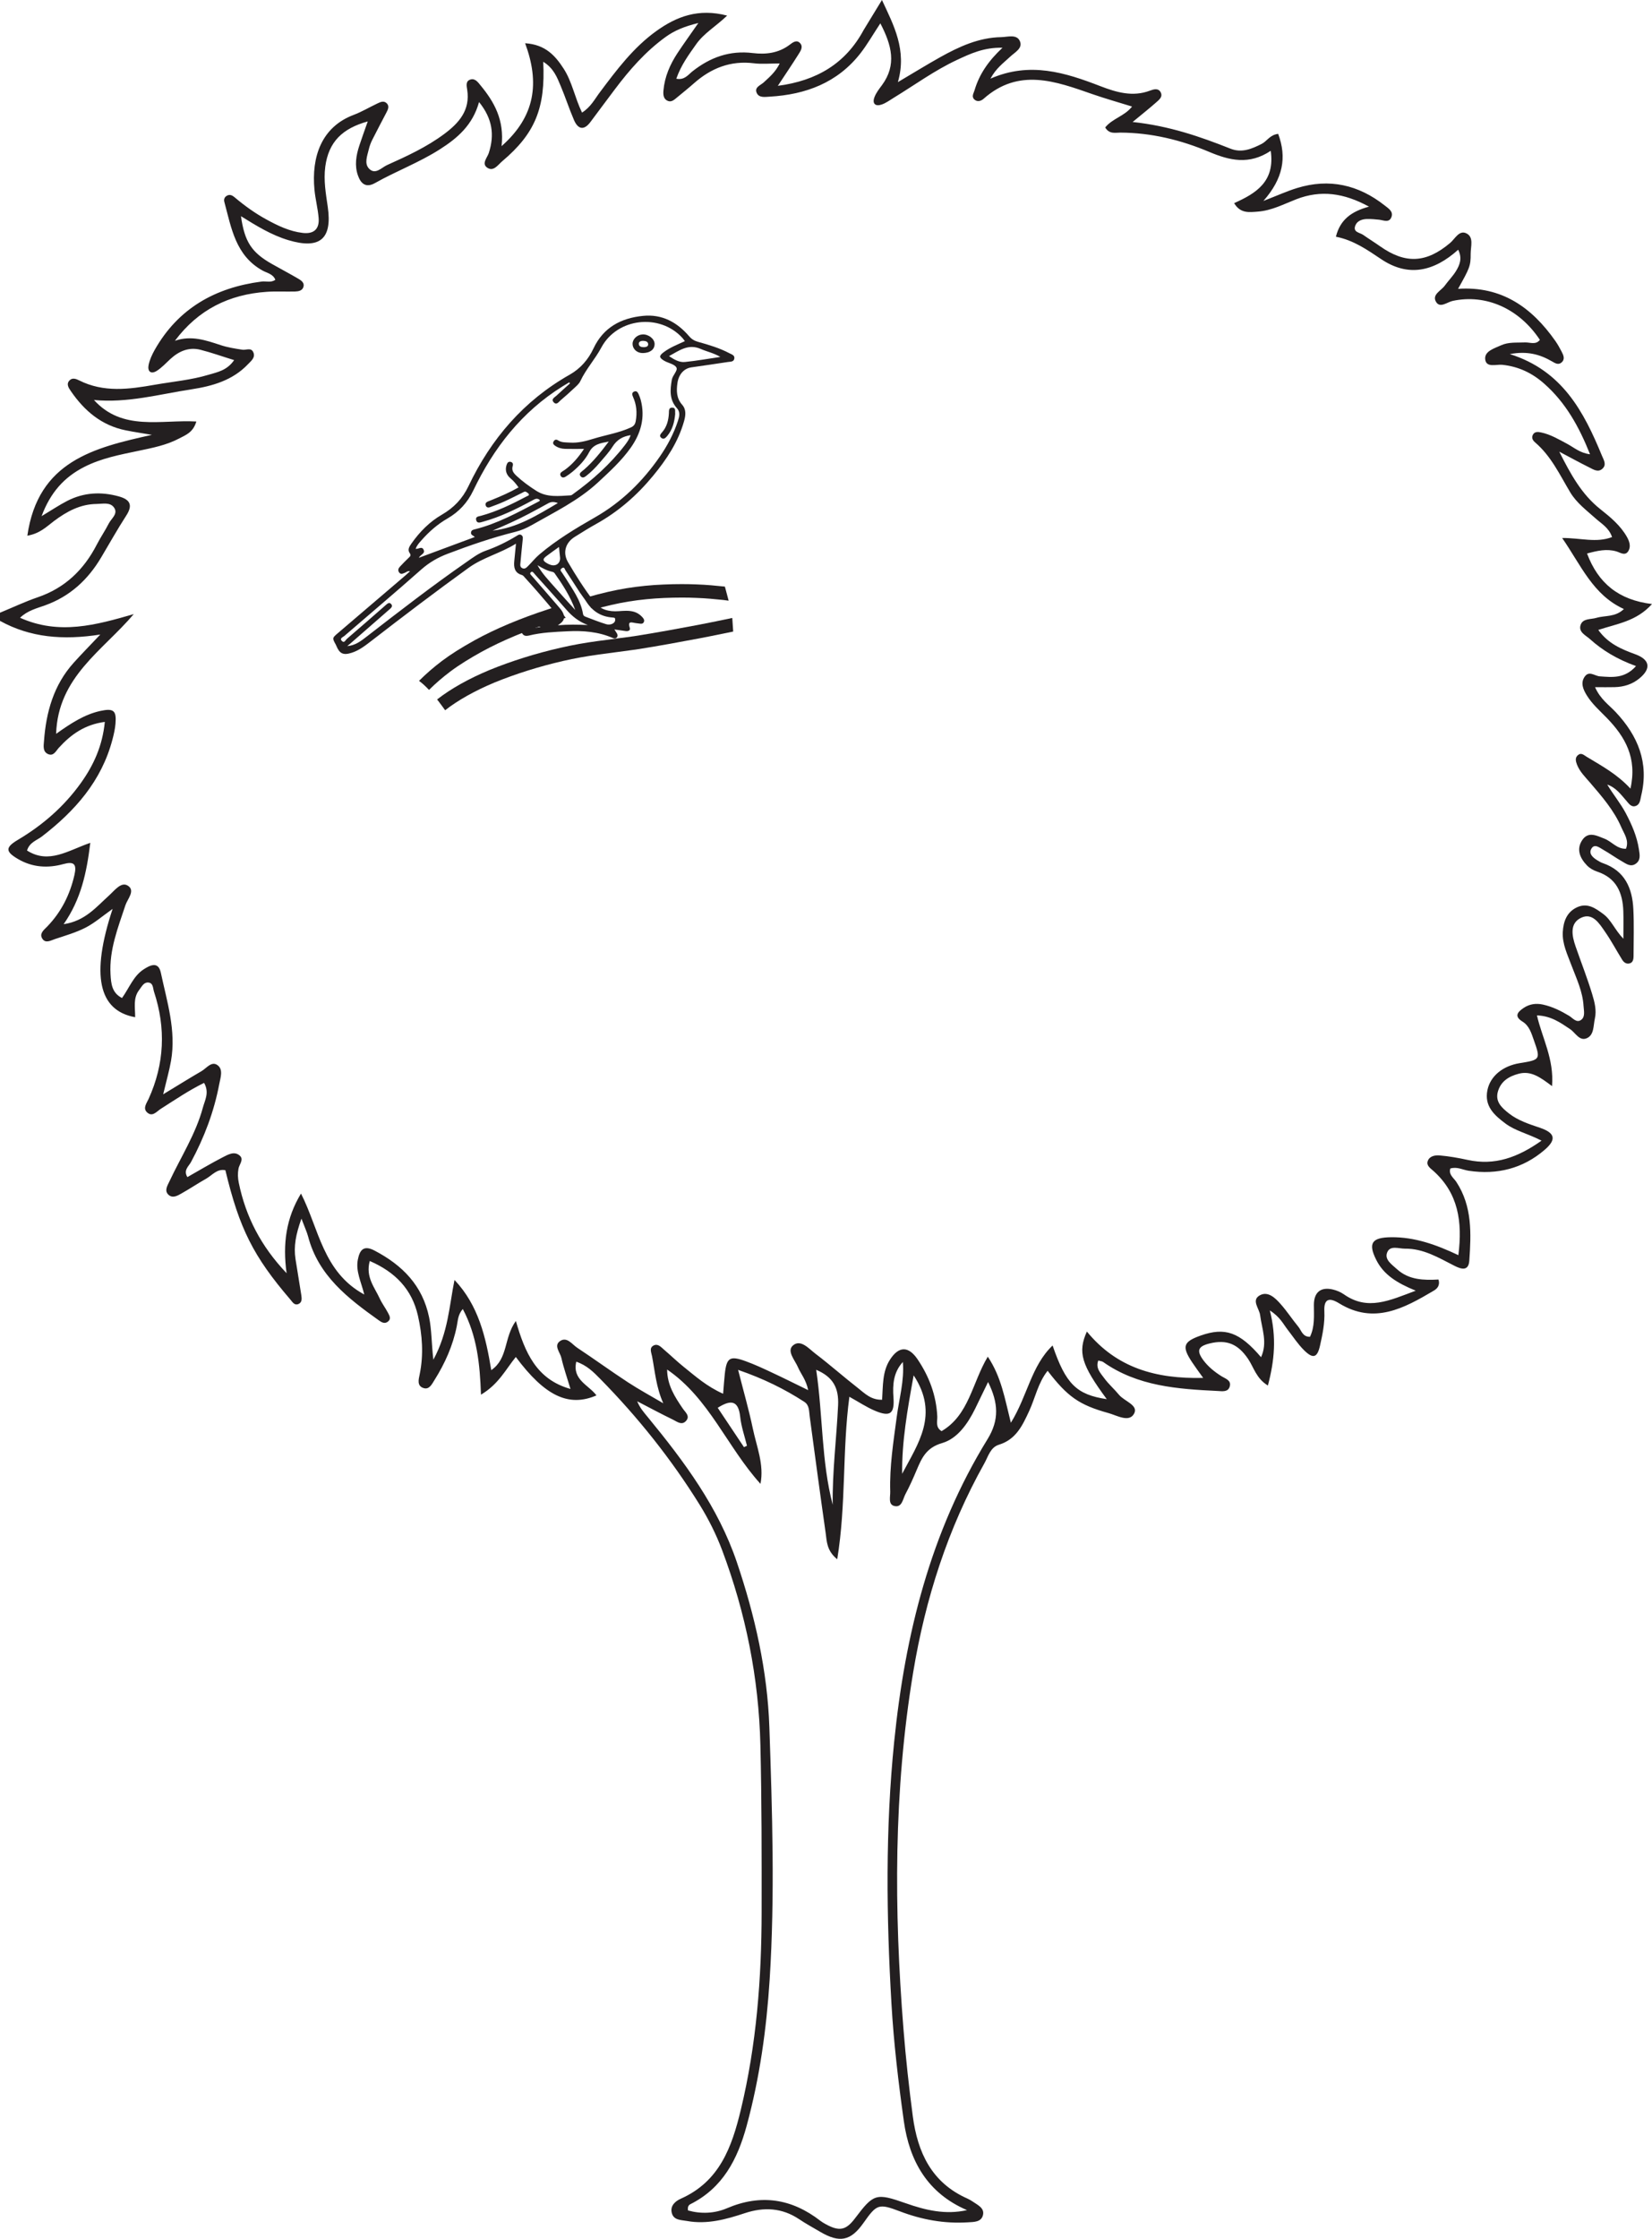 <?xml version="1.0" encoding="UTF-8"?>
<svg xmlns="http://www.w3.org/2000/svg" xmlns:xlink="http://www.w3.org/1999/xlink" width="245.27pt" height="332.267pt" viewBox="0 0 245.27 332.267" version="1.1">
<defs>
<clipPath id="clip1">
  <path d="M 0 0 L 245.27 0 L 245.27 332.266 L 0 332.266 Z M 0 0 "/>
</clipPath>
</defs>
<g id="surface1">
<g clip-path="url(#clip1)" clip-rule="nonzero">
<path style=" stroke:none;fill-rule:evenodd;fill:rgb(13.73%,12.16%,12.549%);fill-opacity:1;" d="M 110.457 214.773 C 110.605 214.703 110.75 214.637 110.902 214.566 C 110.551 213.133 110.047 211.715 109.895 210.262 C 109.633 207.887 108.574 207.648 106.559 208.934 C 107.859 210.879 109.16 212.828 110.457 214.773 M 133.941 218.727 C 136.285 214.266 139.477 209.926 135.648 204.117 C 134.703 209.32 133.887 213.969 133.941 218.727 M 121.18 203.293 C 122.191 210.168 121.938 216.867 123.633 223.324 C 123.562 218.379 124.199 213.48 124.43 208.562 C 124.555 205.977 123.68 204.352 121.18 203.293 M 99.047 203.254 C 99.062 205.586 100.203 207.332 101.387 209.066 C 101.754 209.602 102.512 210.176 101.836 210.898 C 101.203 211.582 100.496 210.973 99.914 210.691 C 98.121 209.824 96.371 208.879 94.602 207.965 C 95.016 208.977 95.621 209.641 96.191 210.336 C 101.582 216.898 106.621 223.66 109.395 231.836 C 112.09 239.797 113.941 247.977 114.227 256.344 C 114.652 268.812 115.062 281.309 114.27 293.781 C 113.801 301.117 112.793 308.387 110.848 315.516 C 109.496 320.465 107.312 324.711 102.496 327.129 C 102.238 327.262 102.062 327.52 102.148 328.055 C 104.062 328.59 106.074 328.516 107.914 327.734 C 112.953 325.582 117.535 326.285 121.805 329.598 C 122.039 329.777 122.305 329.934 122.566 330.078 C 124.617 331.207 125.594 331.012 126.949 329.215 C 129.719 325.543 130.055 325.438 134.496 326.992 C 137.402 328.012 140.34 328.727 143.574 328.008 C 137.688 325.488 135.02 320.699 134.191 314.801 C 133.383 309.027 132.691 303.215 132.355 297.398 C 131.598 284.422 131.441 271.453 132.758 258.484 C 134.371 242.566 138.145 227.344 146.617 213.59 C 148.383 210.727 148.227 208.191 146.699 205.105 C 145.969 206.602 145.383 207.836 144.781 209.062 C 143.684 211.297 142.148 213.508 139.871 214.168 C 137.512 214.855 136.848 216.387 136.082 218.199 C 135.574 219.406 135.039 220.605 134.422 221.758 C 134.035 222.492 133.918 223.805 132.754 223.5 C 131.84 223.262 132.195 222.125 132.172 221.371 C 132.055 217.629 132.652 213.949 133.141 210.254 C 133.492 207.562 134.281 204.914 134.047 202.133 C 132.645 203.66 132.508 205.48 132.652 207.41 C 132.824 209.816 132.16 210.32 129.922 209.379 C 128.656 208.848 127.504 208.07 126.105 207.297 C 125.035 215.32 125.641 223.238 124.301 231.414 C 122.73 230.133 122.762 228.77 122.59 227.555 C 121.766 221.777 120.996 215.996 120.215 210.211 C 120.105 209.422 120.188 208.543 119.402 208.039 C 116.477 206.148 113.391 204.621 109.586 203.305 C 110.422 206.586 111.195 209.27 111.766 211.992 C 112.328 214.691 113.473 217.352 112.906 220.219 C 107.922 214.715 105.312 207.539 99.047 203.254 M 107.359 206.848 C 107.473 205.508 107.523 204.711 107.609 203.922 C 107.875 201.477 108.359 201.16 110.734 202.027 C 112.055 202.508 113.336 203.105 114.609 203.703 C 116.293 204.488 117.957 205.324 119.988 206.312 C 119.672 204.738 118.898 203.906 118.48 202.926 C 118.031 201.863 116.754 200.508 117.734 199.676 C 118.871 198.703 120.082 200.152 121.055 200.895 C 123.219 202.539 125.262 204.352 127.402 206.02 C 128.387 206.793 129.32 207.785 130.965 207.738 C 131.102 205.66 130.988 203.586 132.117 201.816 C 133.43 199.75 134.883 199.738 136.238 201.746 C 137.965 204.309 139.004 207.094 139.156 210.207 C 139.188 210.926 138.848 211.816 139.793 212.398 C 143.883 210.004 144.316 205.254 146.656 201.344 C 148.68 204.387 149.172 207.547 150.082 211.152 C 152.555 207.156 153.102 202.711 156.277 199.684 C 158.238 205.414 159.836 206.98 164.32 207.652 C 160.555 202.551 159.98 200.699 161.367 197.617 C 165.773 202.992 171.57 204.668 178.633 204.496 C 177.863 203.418 177.395 202.789 176.965 202.137 C 175.438 199.824 175.68 199.125 178.262 198.211 C 181.875 196.938 184.035 197.688 187.227 201.422 C 188.223 199.25 187.348 197.219 187.09 195.188 C 186.965 194.18 185.727 192.953 187.062 192.23 C 188.27 191.578 189.352 192.648 190.152 193.559 C 191.086 194.609 191.852 195.801 192.75 196.887 C 193.223 197.449 193.375 198.414 194.492 198.395 C 195.219 196.883 195.074 195.27 195.07 193.668 C 195.07 191.785 196.09 190.949 197.895 191.379 C 198.473 191.516 199.059 191.766 199.543 192.105 C 203.055 194.562 206.27 193.02 210.191 191.551 C 207.375 190.402 205.43 189.172 204.336 186.992 C 203.055 184.457 203.715 183.645 206.562 183.617 C 210.047 183.586 213.215 184.715 216.523 186.281 C 217.152 181.266 216.496 177.09 212.832 173.793 C 212.398 173.402 211.746 173 211.969 172.332 C 212.227 171.551 213.086 171.422 213.746 171.48 C 215.145 171.598 216.531 171.848 217.902 172.145 C 221.918 173.016 225.309 171.801 228.871 169.285 C 226.797 168.223 224.98 167.836 223.527 166.754 C 221.859 165.512 220.348 164.168 220.836 161.785 C 221.262 159.707 223.113 158.191 225.621 157.785 C 228.703 157.289 228.738 157.234 227.734 154.387 C 227.363 153.344 227.055 152.234 226.039 151.613 C 224.703 150.793 225.395 150.145 226.207 149.594 C 227.066 149.008 228.051 148.859 229.098 149.094 C 230.496 149.406 231.742 150.023 232.961 150.758 C 233.516 151.098 234.086 151.898 234.793 151.328 C 235.371 150.855 235.152 150.016 235.109 149.316 C 234.984 147.156 234.059 145.238 233.312 143.266 C 232.719 141.664 231.934 140.098 232.023 138.336 C 232.109 136.762 232.617 135.332 234.188 134.629 C 235.715 133.953 236.895 134.805 238.047 135.66 C 239.219 136.527 239.742 137.992 241.02 139.32 C 241.02 137.629 241.055 136.426 241.012 135.223 C 240.918 132.5 239.996 130.316 237.156 129.367 C 236.598 129.184 236.023 128.863 235.621 128.445 C 234.562 127.352 233.988 126.008 234.941 124.637 C 235.844 123.348 237.074 124.027 238.211 124.469 C 239.297 124.887 240.062 126.02 241.406 125.965 C 241.898 124.73 241.148 123.777 240.73 122.809 C 239.641 120.277 237.844 118.219 236.074 116.152 C 235.355 115.316 234.547 114.535 234.133 113.477 C 233.953 112.996 233.805 112.473 234.258 112.082 C 234.758 111.637 235.156 112.066 235.578 112.32 C 237.789 113.66 240.078 114.875 242.07 117.039 C 243.094 112.465 241.27 109.352 238.586 106.574 C 237.535 105.492 236.387 104.496 235.59 103.203 C 235.047 102.32 234.609 101.328 235.305 100.387 C 235.949 99.512 236.781 100.328 237.527 100.379 C 239.348 100.504 241.203 100.754 242.895 98.855 C 240.082 97.828 237.941 96.543 236.066 94.855 C 235.434 94.281 234.336 93.832 234.664 92.77 C 234.988 91.746 236.172 91.949 237.004 91.699 C 238.305 91.312 239.812 91.625 241.098 90.387 C 236.492 88.293 234.75 83.91 231.93 79.844 C 234.66 79.828 237.02 80.605 239.34 79.707 C 238.875 78.324 237.77 77.727 236.895 76.941 C 235.543 75.73 234.078 74.648 233.125 73.059 C 231.578 70.473 230.297 67.699 227.938 65.68 C 227.625 65.414 227.375 65.066 227.535 64.633 C 227.77 64.02 228.328 64.074 228.809 64.18 C 230.207 64.477 231.422 65.203 232.668 65.867 C 233.684 66.406 234.582 67.242 236.07 67.418 C 234.422 63.285 232.438 59.738 229.27 56.945 C 227.488 55.363 225.453 54.391 223.047 54.141 C 222.145 54.047 220.633 54.633 220.504 53.301 C 220.391 52.117 221.848 51.711 222.84 51.254 C 223.98 50.73 225.207 50.879 226.41 50.82 C 227.148 50.785 228.004 51.234 228.625 50.441 C 225.547 45.789 220.602 43.602 215.684 44.656 C 214.852 44.836 213.805 45.781 213.215 44.816 C 212.547 43.719 213.957 43.156 214.508 42.387 C 215.039 41.656 215.691 41.004 216.16 40.242 C 216.715 39.34 217.133 38.352 216.496 37.062 C 212.887 40.305 209.09 41.164 205.066 38.465 C 202.98 37.066 200.949 35.641 198.34 35.133 C 198.969 32.586 200.66 31.375 203.25 30.668 C 199.52 28.629 196.086 28.168 192.473 29.566 C 190.602 30.293 188.801 31.254 186.754 31.406 C 185.492 31.5 184.156 31.723 183.23 30.148 C 186.52 28.684 189.316 26.93 188.664 22.383 C 185.449 24.523 182.539 23.812 179.527 22.543 C 175.328 20.77 170.938 19.699 166.332 19.68 C 165.602 19.676 164.707 19.953 164.086 18.918 C 165.133 17.594 166.988 17.227 168.074 15.812 C 166 15.168 164.082 14.629 162.207 13.977 C 156.723 12.062 151.254 10.027 146.039 14.656 C 145.676 14.98 145.121 15.184 144.668 14.77 C 144.195 14.332 144.555 13.859 144.691 13.391 C 145.395 11 146.77 9.023 148.836 7.086 C 146.059 7.016 144.047 7.98 142.059 8.906 C 138.766 10.445 135.824 12.598 132.73 14.488 C 132.133 14.852 131.551 15.293 130.895 15.516 C 129.973 15.832 129.469 15.387 129.824 14.438 C 130.062 13.793 130.512 13.215 130.934 12.652 C 133.172 9.617 132.383 6.695 130.703 3.465 C 129.598 5.137 128.762 6.613 127.73 7.934 C 124.324 12.285 119.633 14.035 114.285 14.344 C 113.609 14.383 112.715 14.547 112.367 13.828 C 111.938 12.957 112.91 12.668 113.387 12.23 C 114.258 11.426 115.156 10.668 115.758 9.418 C 114.309 9.418 113.102 9.539 111.922 9.391 C 108.477 8.969 105.594 10.102 103.051 12.344 C 102.223 13.078 101.355 13.77 100.5 14.477 C 100.117 14.789 99.711 15.191 99.172 14.984 C 98.492 14.719 98.449 14.051 98.5 13.449 C 98.676 11.395 99.477 9.559 100.602 7.855 C 101.508 6.488 102.469 5.16 103.684 3.414 C 101.582 3.93 100.121 4.543 98.82 5.488 C 95.848 7.637 93.461 10.363 91.277 13.27 C 90.062 14.875 88.867 16.5 87.66 18.109 C 86.688 19.41 85.816 19.191 85.223 17.824 C 84.504 16.16 83.949 14.43 83.246 12.766 C 82.707 11.48 82.207 10.121 80.652 9.168 C 81.004 16.059 79.41 19.84 74.578 23.918 C 73.934 24.457 73.27 25.543 72.316 24.871 C 71.473 24.273 72.344 23.406 72.574 22.695 C 73.426 20.039 73.137 17.633 71.125 15.145 C 70.176 18.578 67.91 20.5 65.32 22.152 C 62.254 24.117 58.832 25.387 55.676 27.168 C 54.281 27.953 53.551 27.199 53.145 26.047 C 52.617 24.57 52.871 23.059 53.352 21.598 C 53.715 20.488 54.121 19.391 54.598 18.02 C 50.852 19.062 48.793 21.027 48.293 24.734 C 48.023 26.809 48.383 28.742 48.664 30.719 C 49.348 35.469 47.488 37.047 42.797 35.637 C 40.293 34.883 38.086 33.523 35.777 32.086 C 36.312 35.891 37.359 37.473 40.387 39.184 C 41.699 39.93 43.039 40.629 44.34 41.395 C 44.754 41.641 45.23 41.992 45.051 42.578 C 44.887 43.141 44.328 43.246 43.824 43.262 C 42.418 43.301 41 43.211 39.602 43.309 C 34.023 43.691 29.426 45.945 25.969 50.578 C 28.395 49.738 30.559 50.496 32.754 51.219 C 33.793 51.562 34.895 51.738 35.984 51.902 C 36.539 51.988 37.266 51.543 37.598 52.254 C 37.973 53.051 37.285 53.559 36.82 54.051 C 34.539 56.457 31.523 57.305 28.418 57.781 C 23.633 58.516 18.906 59.844 13.949 59.363 C 18.195 64.039 23.887 62.258 29.152 62.555 C 28.668 64.199 27.559 64.562 26.617 65.066 C 24.727 66.066 22.641 66.473 20.57 66.906 C 17.812 67.484 15.035 68.004 12.496 69.305 C 9.555 70.809 7.496 73.055 6.176 76.602 C 7.762 75.652 8.844 74.918 10 74.328 C 12.441 73.082 15 72.941 17.637 73.672 C 19.293 74.129 19.766 74.938 18.75 76.508 C 17.441 78.535 16.258 80.648 15.023 82.723 C 13.055 86.039 10.395 88.508 6.703 89.836 C 5.457 90.285 4.078 90.613 2.977 91.684 C 8.789 94.289 14.258 92.758 19.859 91.141 C 15.238 96.586 8.609 100.453 8.332 108.906 C 10.512 107.363 12.52 106.035 14.898 105.512 C 16.863 105.086 17.309 105.449 17.148 107.391 C 17.082 108.184 16.902 108.977 16.695 109.754 C 15.078 115.91 11.133 120.359 6.234 124.133 C 5.473 124.723 4.391 124.988 4.012 126.227 C 7.258 128.289 10.098 126.219 13.406 125.086 C 12.867 129.5 12.043 133.434 9.449 137.16 C 12.648 136.688 14.293 134.602 16.195 132.895 C 17 132.172 17.961 130.844 18.938 131.418 C 20.164 132.141 18.934 133.395 18.621 134.344 C 17.516 137.688 16.199 140.973 16.41 144.602 C 16.492 145.988 16.605 147.352 18.117 148.117 C 19.215 146.566 19.812 144.871 21.285 143.891 C 22.238 143.266 23.5 142.602 23.875 144.344 C 24.793 148.652 26.18 152.938 25.391 157.445 C 25.137 158.891 24.727 160.305 24.227 162.406 C 26.512 161.023 28.191 159.973 29.906 158.977 C 30.652 158.547 31.387 157.457 32.262 158.059 C 33.191 158.695 32.734 159.926 32.555 160.875 C 31.785 164.965 30.328 168.809 28.352 172.473 C 28.008 173.105 27.195 173.672 27.82 174.695 C 29.582 173.699 31.289 172.672 33.062 171.758 C 33.832 171.367 34.777 170.789 35.59 171.5 C 36.254 172.074 35.523 172.797 35.406 173.449 C 35.281 174.156 35.305 174.848 35.453 175.547 C 36.488 180.578 38.746 184.961 42.551 188.957 C 41.949 184.602 42.477 180.785 44.688 177.137 C 47.367 182.375 47.938 188.781 54.082 192.121 C 53.621 190.23 52.789 188.668 53.129 186.938 C 53.414 185.473 54.012 184.762 55.613 185.602 C 59.734 187.766 62.734 190.762 63.711 195.523 C 64.098 197.395 64.055 199.324 64.34 201.797 C 66.555 197.711 66.699 193.797 67.48 189.957 C 71.047 193.73 72.129 198.438 72.938 203.344 C 75.473 201.602 74.77 198.566 76.59 196.047 C 77.938 200.738 79.641 204.719 84.699 206.137 C 84.176 204.387 83.672 202.977 83.348 201.531 C 83.164 200.715 82.188 199.723 83.121 199.051 C 84.16 198.305 84.926 199.512 85.707 200.027 C 88.227 201.691 90.668 203.473 93.199 205.129 C 94.91 206.246 96.711 207.223 98.477 208.262 C 97.41 205.883 97.246 203.547 96.809 201.289 C 96.699 200.715 96.352 200.035 97.047 199.684 C 97.688 199.359 98.164 199.941 98.613 200.328 C 99.609 201.176 100.551 202.094 101.574 202.91 C 103.277 204.27 104.91 205.75 107.359 206.848 M 130.941 0 C 132.68 3.738 134.684 7.422 133.309 12.188 C 135.676 10.789 137.598 9.602 139.566 8.5 C 142.398 6.918 145.328 5.57 148.648 5.512 C 149.605 5.492 150.93 5.043 151.406 6.074 C 151.918 7.168 150.652 7.766 149.957 8.434 C 149.012 9.332 147.914 10.078 147.051 11.672 C 152.914 9.109 158.156 10.77 163.387 12.793 C 165.746 13.699 168.16 14.422 170.73 13.453 C 171.254 13.258 171.98 13.012 172.332 13.715 C 172.672 14.398 172.059 14.836 171.625 15.223 C 170.656 16.078 169.645 16.879 168.16 18.105 C 173.555 18.676 178.156 20.266 182.691 22.066 C 184.359 22.73 185.832 22.105 187.305 21.363 C 188.105 20.961 188.535 20.008 189.77 19.867 C 191.066 23.359 190.516 26.488 187.574 29.824 C 189.645 29.02 191.074 28.367 192.562 27.91 C 197.355 26.43 201.703 27.422 205.602 30.508 C 206.129 30.926 206.887 31.371 206.594 32.191 C 206.262 33.117 205.445 32.691 204.773 32.609 C 204.18 32.543 203.57 32.492 202.973 32.504 C 202.227 32.516 201.492 32.773 201.223 33.473 C 200.828 34.484 201.891 34.504 202.406 34.871 C 203.227 35.453 204.086 35.977 204.906 36.559 C 208.676 39.207 211.754 39.043 215.293 36.062 C 216.02 35.453 216.629 34.109 217.703 34.629 C 218.859 35.184 218.34 36.609 218.348 37.656 C 218.363 39.484 218.176 39.828 216.477 42.867 C 222.957 42.434 227.43 45.633 230.922 50.605 C 231.266 51.098 231.566 51.629 231.84 52.164 C 232.113 52.699 232.418 53.301 231.828 53.805 C 231.363 54.207 230.867 53.895 230.445 53.648 C 228.652 52.602 226.766 52.062 224.16 52.551 C 231.961 55.004 235.148 61.102 237.836 67.625 C 238.094 68.254 238.578 68.961 237.902 69.57 C 237.25 70.16 236.559 69.668 235.957 69.371 C 234.605 68.703 233.281 67.973 231.5 67.031 C 233.227 70.441 234.832 73.371 237.594 75.562 C 239.086 76.746 240.582 77.973 241.547 79.684 C 241.906 80.32 242.148 81.043 241.805 81.699 C 241.328 82.613 240.555 81.988 239.949 81.824 C 238.516 81.422 237.18 81.727 235.625 82.145 C 237.27 86.539 240.305 89.047 245.27 89.645 C 242.957 92.219 240.102 92.559 237.293 93.488 C 238.773 95.551 240.77 96.359 242.812 97.109 C 244.965 97.898 245.188 99.234 243.371 100.707 C 242.328 101.559 241.082 101.945 239.734 101.98 C 238.863 102.004 237.988 101.984 236.816 101.984 C 237.598 103.766 238.879 104.613 239.883 105.684 C 243.184 109.199 244.848 113.207 243.664 118.086 C 243.523 118.676 243.512 119.375 242.867 119.609 C 242.172 119.859 241.812 119.23 241.422 118.793 C 240.625 117.891 239.93 116.891 238.625 116.438 C 239.484 117.887 240.586 119.195 241.379 120.691 C 242.277 122.395 243.039 124.133 243.328 126.055 C 243.453 126.871 243.633 127.695 242.801 128.227 C 242.074 128.691 241.438 128.195 240.848 127.855 C 239.883 127.309 238.984 126.652 238.02 126.109 C 237.457 125.797 236.691 125.117 236.23 126.031 C 235.867 126.75 236.547 127.316 237.18 127.695 C 237.441 127.855 237.703 128.012 237.988 128.105 C 241.23 129.23 242.352 131.805 242.5 134.926 C 242.617 137.238 242.535 139.559 242.531 141.875 C 242.527 142.391 242.449 142.926 241.812 143.004 C 241.383 143.059 241.043 142.773 240.832 142.422 C 239.984 141.055 239.23 139.625 238.312 138.305 C 237.469 137.082 236.461 135.414 234.781 136.191 C 233.012 137.004 233.371 138.863 233.926 140.461 C 234.75 142.84 235.676 145.18 236.402 147.586 C 236.746 148.723 237.062 149.945 236.789 151.16 C 236.547 152.215 236.699 153.621 235.562 154.094 C 234.484 154.547 233.895 153.254 233.098 152.727 C 231.676 151.773 230.289 150.773 228.188 150.695 C 228.957 154.062 230.75 157.16 230.43 161.191 C 228.684 159.887 227.316 158.867 225.465 159.359 C 224 159.746 222.852 160.473 222.402 161.957 C 221.938 163.496 222.965 164.402 224.016 165.234 C 225.387 166.312 227.027 166.828 228.652 167.379 C 230.859 168.137 231.137 169.094 229.332 170.648 C 226.102 173.43 222.273 174.383 218.062 173.754 C 217.184 173.629 216.355 173.113 215.328 173.418 C 215.039 174.328 215.832 174.816 216.223 175.414 C 218.594 179.031 218.426 183.074 218.145 187.105 C 218.031 188.66 216.992 188.395 215.945 187.859 C 213.613 186.68 211.344 185.281 208.605 185.316 C 207.664 185.328 206.336 184.75 205.926 185.945 C 205.566 186.98 206.68 187.691 207.41 188.363 C 209.188 189.98 211.41 190.012 213.57 189.895 C 213.844 190.82 213.332 191.277 212.855 191.559 C 208.449 194.16 204.008 196.617 198.816 193.426 C 197.445 192.578 196.527 192.652 196.625 194.609 C 196.707 196.336 196.359 198.023 195.984 199.691 C 195.578 201.508 194.961 201.715 193.617 200.395 C 192.695 199.484 191.973 198.367 191.172 197.336 C 190.516 196.496 190.062 195.461 188.531 194.484 C 189.543 198.473 189.23 201.883 188.242 205.629 C 186.496 204.57 186.145 202.914 185.293 201.664 C 183.793 199.461 182.133 198.762 179.598 199.383 C 177.863 199.805 177.609 200.449 178.664 201.879 C 179.395 202.855 180.336 203.609 181.371 204.258 C 181.941 204.613 182.82 204.844 182.586 205.738 C 182.355 206.641 181.461 206.473 180.801 206.438 C 174.844 206.148 168.902 205.746 163.781 202.133 C 163.629 202.023 163.41 202.016 163.062 201.918 C 162.621 203.047 163.414 203.805 163.938 204.531 C 164.586 205.418 165.438 206.152 166.141 207.008 C 166.93 207.961 169.047 208.535 168.387 209.781 C 167.652 211.172 165.848 210.07 164.57 209.715 C 160.207 208.508 158.484 207.273 155.539 203.441 C 154.109 205.234 153.707 207.461 152.789 209.434 C 151.805 211.559 150.844 213.633 148.312 214.41 C 147.035 214.801 146.719 216.156 146.141 217.188 C 140.715 226.867 137.387 237.281 135.578 248.191 C 132.664 265.785 132.723 283.461 134.141 301.184 C 134.484 305.5 134.957 309.797 135.523 314.086 C 136.238 319.469 138.328 323.949 143.633 326.293 C 143.906 326.414 144.168 326.57 144.418 326.738 C 145.148 327.25 146.203 327.688 145.938 328.754 C 145.672 329.812 144.566 329.762 143.664 329.82 C 140.191 330.035 136.871 329.43 133.613 328.191 C 130.406 326.973 130.168 327.129 128.176 329.938 C 126.301 332.586 124.648 332.918 121.766 331.223 C 120.727 330.609 119.66 330.035 118.656 329.359 C 116.109 327.652 113.418 327.52 110.574 328.461 C 107.789 329.383 104.965 330.16 101.984 329.617 C 101.141 329.461 100.027 329.535 99.742 328.434 C 99.461 327.363 100.27 326.668 101.078 326.312 C 106.82 323.758 108.648 318.688 109.988 313.117 C 112.316 303.453 113.066 293.648 113.078 283.758 C 113.086 275.5 113.094 267.238 112.895 258.984 C 112.656 249.043 110.723 239.402 107.223 230.086 C 106.332 227.719 105.207 225.473 103.879 223.324 C 99.664 216.539 94.711 210.332 89.109 204.637 C 88.125 203.637 87.137 202.629 85.559 202.094 C 84.93 204.785 87.422 205.559 88.555 207.094 C 84.438 208.871 80.91 207.199 76.582 201.391 C 75.09 203.223 74.035 205.43 71.41 206.984 C 71.25 202.41 70.828 198.27 68.711 194.273 C 67.977 195.105 67.988 195.988 67.82 196.805 C 67.246 199.707 66.055 202.359 64.488 204.848 C 64.125 205.422 63.738 206.254 62.922 206.016 C 61.852 205.707 62.156 204.695 62.312 203.957 C 62.91 201.031 62.703 198.137 62.051 195.266 C 61.164 191.359 58.715 188.805 54.898 187.145 C 54.246 189.523 55.613 191.043 56.375 192.707 C 56.707 193.438 57.207 194.086 57.582 194.797 C 57.805 195.223 58.129 195.727 57.59 196.145 C 57.105 196.523 56.652 196.246 56.23 195.945 C 51.68 192.699 47.273 189.336 45.75 183.531 C 45.574 182.859 45.27 182.227 44.754 180.859 C 43.902 183.242 43.59 184.988 43.871 186.848 C 44.148 188.641 44.461 190.422 44.734 192.211 C 44.805 192.703 44.875 193.281 44.32 193.527 C 43.727 193.785 43.441 193.262 43.121 192.883 C 37.617 186.469 35.535 182.332 33.461 173.672 C 32.211 173.422 31.496 174.434 30.582 174.945 C 29.355 175.637 28.184 176.426 26.953 177.117 C 26.359 177.457 25.629 177.891 25.004 177.309 C 24.367 176.703 24.859 175.961 25.141 175.359 C 26.844 171.719 29.059 168.309 30.121 164.379 C 30.422 163.254 31.113 162.152 30.301 160.711 C 28.035 161.82 25.977 163.227 23.875 164.562 C 23.262 164.949 22.598 165.867 21.789 165.043 C 21.199 164.434 21.781 163.707 22.062 163.09 C 24.418 157.895 24.648 152.602 22.871 147.199 C 22.691 146.645 22.766 145.867 21.996 145.816 C 21.328 145.773 21.035 146.445 20.668 146.918 C 19.723 148.125 20.078 149.578 20.066 150.965 C 14.625 149.984 13.461 144.727 16.719 134.891 C 15.191 135.973 14.031 136.992 12.695 137.676 C 11.277 138.402 9.707 138.852 8.184 139.359 C 7.555 139.562 6.754 140.082 6.27 139.289 C 5.801 138.535 6.551 137.98 7.016 137.504 C 9.102 135.34 10.383 132.785 11.051 129.859 C 11.418 128.246 11.004 127.805 9.41 128.238 C 7.094 128.879 4.82 128.738 2.695 127.5 C 0.797 126.391 0.75 125.773 2.664 124.637 C 6.355 122.441 9.52 119.688 12.016 116.195 C 13.895 113.566 15.215 110.699 15.562 107.137 C 12.57 107.535 10.531 109.012 8.746 110.965 C 8.297 111.453 7.949 112.309 7.086 111.891 C 6.324 111.516 6.48 110.664 6.531 109.992 C 6.844 105.684 7.965 101.664 10.938 98.363 C 12.074 97.098 13.27 95.887 14.891 94.172 C 9.367 95.031 4.504 94.633 0 92.145 L 0 90.934 C 1.859 90.168 3.684 89.301 5.586 88.648 C 9.637 87.27 12.445 84.566 14.371 80.824 C 14.926 79.75 15.613 78.75 16.16 77.676 C 16.543 76.93 17.594 76.234 16.914 75.305 C 16.332 74.5 15.242 74.781 14.359 74.793 C 11.926 74.812 9.918 75.906 8.027 77.32 C 6.934 78.137 5.945 79.18 4.059 79.504 C 5.652 68.426 13.977 66.441 22.559 64.535 C 21.254 64.312 19.945 64.125 18.656 63.863 C 15.078 63.141 12.527 60.973 10.52 58.047 C 10.18 57.555 9.789 56.98 10.348 56.434 C 10.758 56.02 11.305 56.23 11.75 56.453 C 15.406 58.293 19.176 57.773 22.98 57.102 C 25.652 56.633 28.375 56.402 30.988 55.613 C 32.27 55.23 33.699 54.988 34.762 53.445 C 32.949 52.887 31.363 52.316 29.738 51.906 C 28.035 51.484 26.578 52.109 25.312 53.266 C 24.645 53.875 24.023 54.57 23.27 55.043 C 22.375 55.602 21.879 55.094 22.062 54.168 C 22.223 53.395 22.57 52.637 22.961 51.938 C 26.457 45.758 31.957 42.68 38.844 41.785 C 39.508 41.699 40.223 41.996 40.879 41.523 C 40.543 40.656 39.66 40.527 39.008 40.168 C 34.969 37.949 34.355 33.844 33.309 29.973 C 33.191 29.547 33.363 29.18 33.781 29 C 34.215 28.812 34.574 29.062 34.875 29.316 C 36.344 30.555 37.895 31.668 39.582 32.586 C 41.258 33.504 42.984 34.336 44.926 34.566 C 46.609 34.77 47.445 33.98 47.305 32.336 C 47.191 30.934 46.82 29.555 46.688 28.156 C 46.223 23.273 47.727 18.859 52.496 17.055 C 53.711 16.598 54.848 15.914 56.031 15.355 C 56.48 15.141 56.988 14.898 57.422 15.332 C 57.855 15.773 57.594 16.27 57.363 16.715 C 56.668 18.055 55.953 19.387 55.281 20.73 C 55.051 21.18 54.875 21.664 54.758 22.148 C 54.531 23.121 54.047 24.266 54.797 25.035 C 55.727 25.992 56.637 24.875 57.473 24.496 C 60.414 23.176 63.344 21.824 65.945 19.891 C 68.145 18.254 69.836 16.355 69.363 13.316 C 69.277 12.754 69.09 12.012 69.879 11.793 C 70.555 11.613 70.969 12.211 71.34 12.664 C 73.379 15.129 74.898 17.801 74.469 21.688 C 79.508 17.238 80.129 12.262 77.965 6.418 C 80.973 6.605 82.445 8.27 83.695 10.207 C 84.945 12.145 85.332 14.484 86.414 16.711 C 87.727 15.875 88.305 14.691 89.066 13.688 C 91.547 10.379 94.023 7.066 97.43 4.617 C 100.457 2.438 103.707 1.207 107.961 2.316 C 106.277 3.922 104.516 4.926 103.363 6.559 C 102.266 8.117 101.125 9.637 100.41 11.684 C 101.625 11.926 102.176 11.09 102.789 10.602 C 105.434 8.504 108.352 7.453 111.773 7.875 C 113.707 8.113 115.598 7.883 117.234 6.648 C 117.715 6.281 118.297 5.832 118.816 6.434 C 119.285 6.98 118.84 7.598 118.535 8.086 C 117.59 9.586 116.594 11.055 115.484 12.738 C 121.246 11.984 125.547 9.434 128.227 4.449 "/>
</g>
<path style=" stroke:none;fill-rule:evenodd;fill:rgb(13.73%,12.16%,12.549%);fill-opacity:1;" d="M 80.266 93.039 C 79.754 92.895 79.168 92.594 78.723 93.297 C 79.301 93.199 79.781 93.117 80.266 93.039 M 82.996 81.176 C 82.312 81.668 81.715 82.082 81.133 82.527 C 80.535 82.984 80.555 83.207 81.215 83.594 C 81.371 83.688 81.543 83.762 81.715 83.82 C 82.562 84.125 83.258 83.559 83.145 82.676 C 83.086 82.234 83.055 81.789 82.996 81.176 M 82.828 74.66 C 82.234 74.434 81.809 74.457 81.363 74.711 C 80.418 75.246 79.453 75.75 78.496 76.262 C 76.801 77.164 75.043 77.938 73.133 78.754 C 76.844 78.324 79.754 76.461 82.828 74.66 M 79.797 83.879 C 80.48 85.125 81.477 86.141 82.402 87.199 C 83.387 88.324 84.402 89.422 85.402 90.527 C 84.68 88.52 83.543 86.773 82.34 85.07 C 82.273 84.973 82.133 84.895 82.012 84.867 C 81.211 84.703 80.527 84.328 79.797 83.879 M 87.277 92.758 C 85.988 92.297 84.969 91.496 84.086 90.48 C 82.59 88.758 81.055 87.07 79.535 85.371 C 79.43 85.254 79.328 85.125 79.223 85.008 C 79.113 84.887 78.996 84.781 78.824 84.922 C 78.656 85.059 78.707 85.191 78.828 85.324 C 78.953 85.465 79.078 85.602 79.199 85.742 C 80.484 87.223 81.777 88.699 83.055 90.191 C 83.398 90.594 83.73 91.035 83.734 91.594 C 83.742 92.184 83.27 92.477 82.828 92.797 C 84.328 92.668 85.785 92.699 87.277 92.758 M 106.945 52.973 C 105.992 52.398 104.965 52.191 104.031 51.785 C 102.188 50.98 100.859 52.02 99.328 52.852 C 100.117 53.379 100.871 53.809 101.691 53.723 C 103.453 53.547 105.195 53.23 106.945 52.973 M 91.332 92.031 C 91.332 91.707 91.332 91.676 90.887 91.641 C 89.199 91.512 87.945 90.691 87.039 89.281 C 86.738 88.812 86.387 88.379 86.078 87.914 C 85.367 86.824 84.672 85.727 83.953 84.641 C 83.84 84.469 83.793 84.047 83.395 84.348 C 83.043 84.609 83.328 84.801 83.457 85.008 C 83.609 85.254 83.781 85.488 83.938 85.738 C 84.992 87.449 86.227 89.074 86.562 91.133 C 86.598 91.348 86.746 91.461 86.918 91.523 C 87.938 91.906 88.945 92.32 89.984 92.633 C 90.66 92.84 91.336 92.477 91.332 92.031 M 70.5 79.695 C 70.23 79.453 69.871 79.398 69.934 79.004 C 69.988 78.664 70.266 78.613 70.52 78.551 C 73.875 77.707 76.879 76.059 79.91 74.465 C 80.008 74.41 80.156 74.371 80.145 74.219 C 79.758 73.859 79.426 74.059 79.055 74.258 C 76.695 75.535 74.293 76.723 71.688 77.434 C 71.328 77.531 70.824 77.742 70.691 77.172 C 70.57 76.648 71.062 76.645 71.418 76.547 C 73.816 75.895 76.031 74.812 78.215 73.656 C 78.34 73.59 78.578 73.551 78.52 73.355 C 78.484 73.23 78.312 73.141 78.188 73.047 C 77.945 72.855 77.742 73.027 77.535 73.133 C 76.652 73.562 75.781 74.016 74.887 74.422 C 74.188 74.738 73.461 75.008 72.742 75.273 C 72.469 75.375 72.199 75.316 72.105 74.988 C 72.023 74.707 72.191 74.535 72.43 74.43 C 72.621 74.344 72.824 74.273 73.02 74.195 C 74.367 73.648 75.699 73.074 76.988 72.336 C 76.621 71.816 76.25 71.367 75.801 70.996 C 75.152 70.457 74.945 69.738 75.23 68.945 C 75.332 68.668 75.492 68.473 75.816 68.547 C 76.102 68.609 76.207 68.844 76.133 69.098 C 75.941 69.773 76.152 70.121 76.707 70.641 C 77.613 71.484 78.59 72.184 79.617 72.84 C 81.215 73.863 82.98 73.613 84.727 73.516 C 84.867 73.508 85.008 73.379 85.137 73.285 C 87.992 71.219 90.602 68.887 92.762 66.082 C 93.105 65.637 93.438 65.164 93.637 64.582 C 92.441 64.762 91.586 65.273 90.957 66.27 C 90.406 67.141 89.688 67.906 89.016 68.695 C 88.41 69.402 87.758 70.066 87.02 70.641 C 86.75 70.848 86.453 71.004 86.184 70.664 C 85.93 70.344 86.184 70.133 86.41 69.938 C 86.516 69.852 86.625 69.773 86.723 69.688 C 88.09 68.5 89.203 67.098 90.379 65.535 C 89.117 65.773 88.086 65.926 87.469 67.113 C 86.887 68.242 85.98 69.184 84.996 70.012 C 84.672 70.285 84.32 70.527 83.961 70.754 C 83.719 70.902 83.434 70.93 83.258 70.648 C 83.082 70.371 83.211 70.145 83.473 69.98 C 83.605 69.898 83.742 69.812 83.871 69.723 C 85.031 68.887 85.914 67.809 86.711 66.621 C 85.695 66.621 84.793 66.641 83.895 66.617 C 83.359 66.602 82.84 66.453 82.395 66.137 C 82.191 65.996 82.031 65.805 82.18 65.531 C 82.332 65.25 82.57 65.168 82.844 65.348 C 83.395 65.703 84.004 65.645 84.613 65.688 C 85.836 65.766 86.984 65.465 88.129 65.109 C 89.973 64.543 91.902 64.246 93.672 63.434 C 94.105 63.234 94.305 62.965 94.387 62.484 C 94.609 61.242 94.504 60.051 93.984 58.902 C 93.836 58.574 93.773 58.262 94.168 58.105 C 94.52 57.965 94.703 58.23 94.824 58.52 C 94.934 58.789 95.051 59.059 95.125 59.34 C 95.816 61.941 95.164 64.285 93.66 66.426 C 92.273 68.391 90.5 70.004 88.742 71.633 C 85.832 74.316 82.301 76.016 78.914 77.949 C 78.148 78.387 77.34 78.727 76.488 78.938 C 73.082 79.785 69.777 80.93 66.5 82.172 C 65.008 82.734 63.723 83.477 62.523 84.539 C 58.766 87.871 54.918 91.105 51.117 94.391 C 50.898 94.574 50.352 94.742 50.785 95.152 C 51.133 95.48 51.312 94.977 51.5 94.816 C 53.359 93.227 55.199 91.613 57.039 90.004 C 57.141 89.918 57.238 89.828 57.34 89.738 C 57.57 89.543 57.82 89.344 58.086 89.664 C 58.312 89.934 58.137 90.156 57.93 90.348 C 57.832 90.438 57.727 90.523 57.629 90.609 C 55.805 92.199 53.984 93.793 52.16 95.383 C 51.961 95.559 51.758 95.723 51.555 95.891 C 52.785 95.789 53.629 95.105 54.484 94.445 C 59.34 90.684 64.195 86.926 69.242 83.426 C 70.156 82.789 71.062 82.098 72.117 81.73 C 73.734 81.164 75.246 80.418 76.703 79.535 C 76.93 79.402 77.152 79.215 77.43 79.426 C 77.688 79.621 77.625 79.891 77.598 80.152 C 77.484 81.266 77.371 82.375 77.273 83.484 C 77.246 83.793 77.164 84.145 77.543 84.324 C 77.914 84.496 78.16 84.246 78.379 84.027 C 78.965 83.449 79.48 82.789 80.105 82.266 C 82.629 80.129 85.457 78.426 88.316 76.793 C 92.254 74.547 95.398 71.473 97.957 67.773 C 99.094 66.129 100.027 64.371 100.652 62.465 C 100.863 61.82 101.023 61.156 100.504 60.582 C 99.367 59.328 99.48 57.875 99.742 56.371 C 99.859 55.68 100.672 54.992 100.426 54.547 C 100.145 54.031 99.211 53.895 98.598 53.531 C 97.82 53.066 97.832 52.797 98.562 52.254 C 99.5 51.555 100.586 51.137 101.684 50.629 C 101.535 50.441 101.438 50.285 101.312 50.152 C 97.965 46.469 91.637 47.172 89.285 51.566 C 88.355 53.305 87.008 54.762 86.168 56.551 C 85.977 56.965 85.574 57.297 85.23 57.621 C 84.59 58.227 83.938 58.809 83.266 59.375 C 82.969 59.625 82.652 60.176 82.215 59.715 C 81.762 59.234 82.348 58.977 82.625 58.715 C 83.281 58.094 83.961 57.504 84.629 56.898 C 84.59 56.848 84.547 56.793 84.508 56.742 C 84.176 56.941 83.84 57.141 83.512 57.348 C 77.473 61.109 73.285 66.477 70.262 72.809 C 69.398 74.617 68.129 75.973 66.438 76.949 C 64.941 77.812 63.676 78.93 62.547 80.215 C 62.227 80.578 61.883 80.941 61.715 81.457 C 62.145 81.496 62.602 81.062 62.863 81.531 C 63.219 82.164 62.406 82.293 62.195 82.781 C 64.98 81.746 67.699 80.738 70.5 79.695 M 91.215 93.418 C 91.414 93.723 91.52 93.867 91.605 94.023 C 91.711 94.223 91.734 94.438 91.566 94.617 C 91.398 94.801 91.191 94.773 90.98 94.684 C 88.836 93.75 86.574 93.574 84.281 93.688 C 82.348 93.785 80.406 93.855 78.508 94.328 C 78.148 94.414 77.809 94.395 77.574 94.074 C 77.344 93.754 77.418 93.414 77.613 93.102 C 78.113 92.305 78.777 91.789 79.777 91.906 C 80.574 91.996 81.371 91.977 82.168 91.902 C 82.867 91.84 82.988 91.641 82.543 91.078 C 81.707 90.012 80.812 88.992 79.93 87.965 C 79.289 87.219 78.625 86.492 77.965 85.762 C 77.824 85.605 77.68 85.395 77.5 85.344 C 76.41 85.031 76.258 84.23 76.352 83.277 C 76.434 82.465 76.512 81.648 76.605 80.684 C 74.301 82.121 71.73 82.719 69.582 84.266 C 64.668 87.809 59.844 91.477 55.051 95.184 C 54.164 95.867 53.277 96.547 52.191 96.887 C 50.953 97.277 50.414 97.012 49.93 95.836 C 49.91 95.785 49.891 95.734 49.863 95.688 C 49.309 94.684 49.316 94.688 50.188 93.945 C 53.527 91.102 56.859 88.25 60.195 85.398 C 60.414 85.211 60.625 85.012 60.875 84.785 C 60.52 84.695 60.324 84.926 60.094 85.016 C 59.789 85.129 59.496 85.305 59.246 84.938 C 59.02 84.609 59.168 84.32 59.395 84.078 C 59.812 83.629 60.242 83.195 60.684 82.773 C 60.91 82.559 61.07 82.422 60.816 82.066 C 60.465 81.57 60.793 81.09 61.078 80.68 C 62.297 78.941 63.766 77.445 65.613 76.379 C 67.363 75.363 68.66 74.027 69.551 72.156 C 72.891 65.141 77.75 59.473 84.582 55.605 C 86.176 54.703 87.34 53.363 88.117 51.707 C 89.582 48.59 92.199 47.207 95.465 46.879 C 98.289 46.594 100.523 47.816 102.316 49.906 C 102.688 50.34 103.09 50.578 103.617 50.727 C 105.23 51.176 106.832 51.648 108.32 52.438 C 108.633 52.602 109.09 52.719 109.027 53.191 C 108.957 53.727 108.449 53.664 108.078 53.723 C 106.27 54 104.457 54.262 102.645 54.52 C 101.578 54.672 100.766 55.535 100.578 56.844 C 100.414 57.992 100.426 59.109 101.281 60.074 C 101.914 60.785 101.797 61.672 101.562 62.504 C 100.695 65.586 98.965 68.191 96.957 70.621 C 94.57 73.52 91.781 75.953 88.477 77.781 C 87.41 78.371 86.379 79.027 85.34 79.672 C 83.953 80.527 83.508 82.023 84.328 83.426 C 85.508 85.445 86.766 87.418 88.188 89.277 C 89.125 90.508 90.43 90.809 91.875 90.703 C 92.594 90.652 93.309 90.586 94.02 90.766 C 94.605 90.918 95.078 91.238 95.461 91.703 C 95.629 91.902 95.703 92.129 95.566 92.363 C 95.441 92.574 95.227 92.59 95.004 92.555 C 94.793 92.523 94.582 92.496 94.371 92.473 C 93.852 92.41 93.141 92.059 93.504 93.172 C 93.637 93.566 93.27 93.707 92.895 93.656 C 92.398 93.59 91.902 93.516 91.215 93.418 "/>
<path style=" stroke:none;fill-rule:evenodd;fill:rgb(13.73%,12.16%,12.549%);fill-opacity:1;" d="M 95.629 51.527 C 95.895 51.504 96.242 51.449 96.234 51.094 C 96.223 50.664 95.805 50.602 95.473 50.586 C 95.188 50.57 94.824 50.699 94.84 51.027 C 94.855 51.434 95.227 51.535 95.629 51.527 M 95.457 52.398 C 94.594 52.418 93.926 51.824 93.918 51.027 C 93.91 50.324 94.605 49.668 95.395 49.633 C 96.293 49.586 97.188 50.297 97.188 51.051 C 97.188 51.863 96.531 52.375 95.457 52.398 "/>
<path style=" stroke:none;fill-rule:evenodd;fill:rgb(13.73%,12.16%,12.549%);fill-opacity:1;" d="M 100.246 61.434 C 100.133 62.602 99.867 63.746 99.062 64.703 C 98.836 64.973 98.555 65.273 98.195 64.996 C 97.809 64.699 98.082 64.406 98.32 64.129 C 99.012 63.332 99.25 62.367 99.309 61.344 C 99.328 60.98 99.262 60.496 99.781 60.496 C 100.398 60.492 100.195 61.035 100.246 61.434 "/>
<path style=" stroke:none;fill-rule:nonzero;fill:rgb(13.73%,12.16%,12.549%);fill-opacity:1;" d="M 87.75 90.215 C 87.789 90.215 87.82 90.223 87.863 90.219 C 88.062 90.203 88.188 90.293 88.27 90.418 C 89.965 89.945 91.652 89.547 93.309 89.277 C 95.133 88.984 96.914 88.816 98.605 88.746 C 99.508 88.707 100.387 88.688 101.23 88.688 C 101.969 88.688 102.684 88.699 103.367 88.734 C 104.844 88.785 106.195 88.922 107.387 89.043 C 107.66 89.078 107.922 89.113 108.18 89.148 C 107.992 88.453 107.809 87.754 107.625 87.059 L 107.508 87.047 C 106.305 86.922 104.945 86.785 103.438 86.734 C 102.754 86.703 102 86.688 101.234 86.688 C 100.363 86.688 99.445 86.707 98.512 86.75 C 96.715 86.82 94.852 87.004 92.996 87.301 C 91.23 87.59 89.34 88.023 87.199 88.637 C 87.176 88.645 87.152 88.652 87.129 88.656 C 87.328 88.953 87.473 89.285 87.59 89.633 C 87.637 89.766 87.68 90 87.75 90.215 "/>
<path style=" stroke:none;fill-rule:nonzero;fill:rgb(13.73%,12.16%,12.549%);fill-opacity:1;" d="M 63.695 102.391 C 64.629 101.461 65.688 100.543 66.859 99.66 C 68.238 98.629 69.781 97.695 71.41 96.785 C 74.676 94.984 78.363 93.508 82.117 92.285 C 82.742 92.082 83.367 91.887 83.992 91.688 C 83.883 91.555 83.777 91.414 83.68 91.266 C 83.496 90.992 83.129 90.156 82.738 90.133 C 82.648 90.129 82.57 90.098 82.504 90.059 C 82.172 90.164 81.84 90.273 81.496 90.387 C 77.254 91.766 73.535 93.328 70.445 95.035 C 68.418 96.164 66.945 97.098 65.66 98.059 C 64.379 99.023 63.227 100.027 62.211 101.047 C 62.734 101.43 63.227 101.891 63.695 102.391 "/>
<path style=" stroke:none;fill-rule:nonzero;fill:rgb(13.73%,12.16%,12.549%);fill-opacity:1;" d="M 108.719 91.711 C 108.336 91.793 107.938 91.879 107.512 91.965 C 106.359 92.211 105.066 92.457 103.66 92.738 C 102.262 92.996 100.742 93.277 99.137 93.574 C 97.539 93.867 95.855 94.145 94.113 94.422 C 92.363 94.656 90.559 94.895 88.723 95.141 C 86.883 95.391 85.023 95.715 83.191 96.141 C 79.523 96.977 75.934 98.105 72.684 99.434 C 69.672 100.691 66.98 102.176 64.898 103.805 C 65.309 104.332 65.703 104.875 66.09 105.41 C 67.945 103.949 70.48 102.52 73.457 101.277 C 76.586 100 80.113 98.895 83.637 98.086 C 85.285 97.707 87.086 97.383 88.992 97.125 L 94.316 96.41 L 94.379 96.402 L 94.406 96.398 L 94.43 96.395 C 96.094 96.129 97.852 95.844 99.5 95.539 L 104.023 94.703 L 105.324 94.449 C 106.254 94.266 107.125 94.094 107.93 93.922 C 108.262 93.852 108.57 93.789 108.855 93.73 C 108.801 93.059 108.762 92.387 108.719 91.711 "/>
</g>
</svg>
